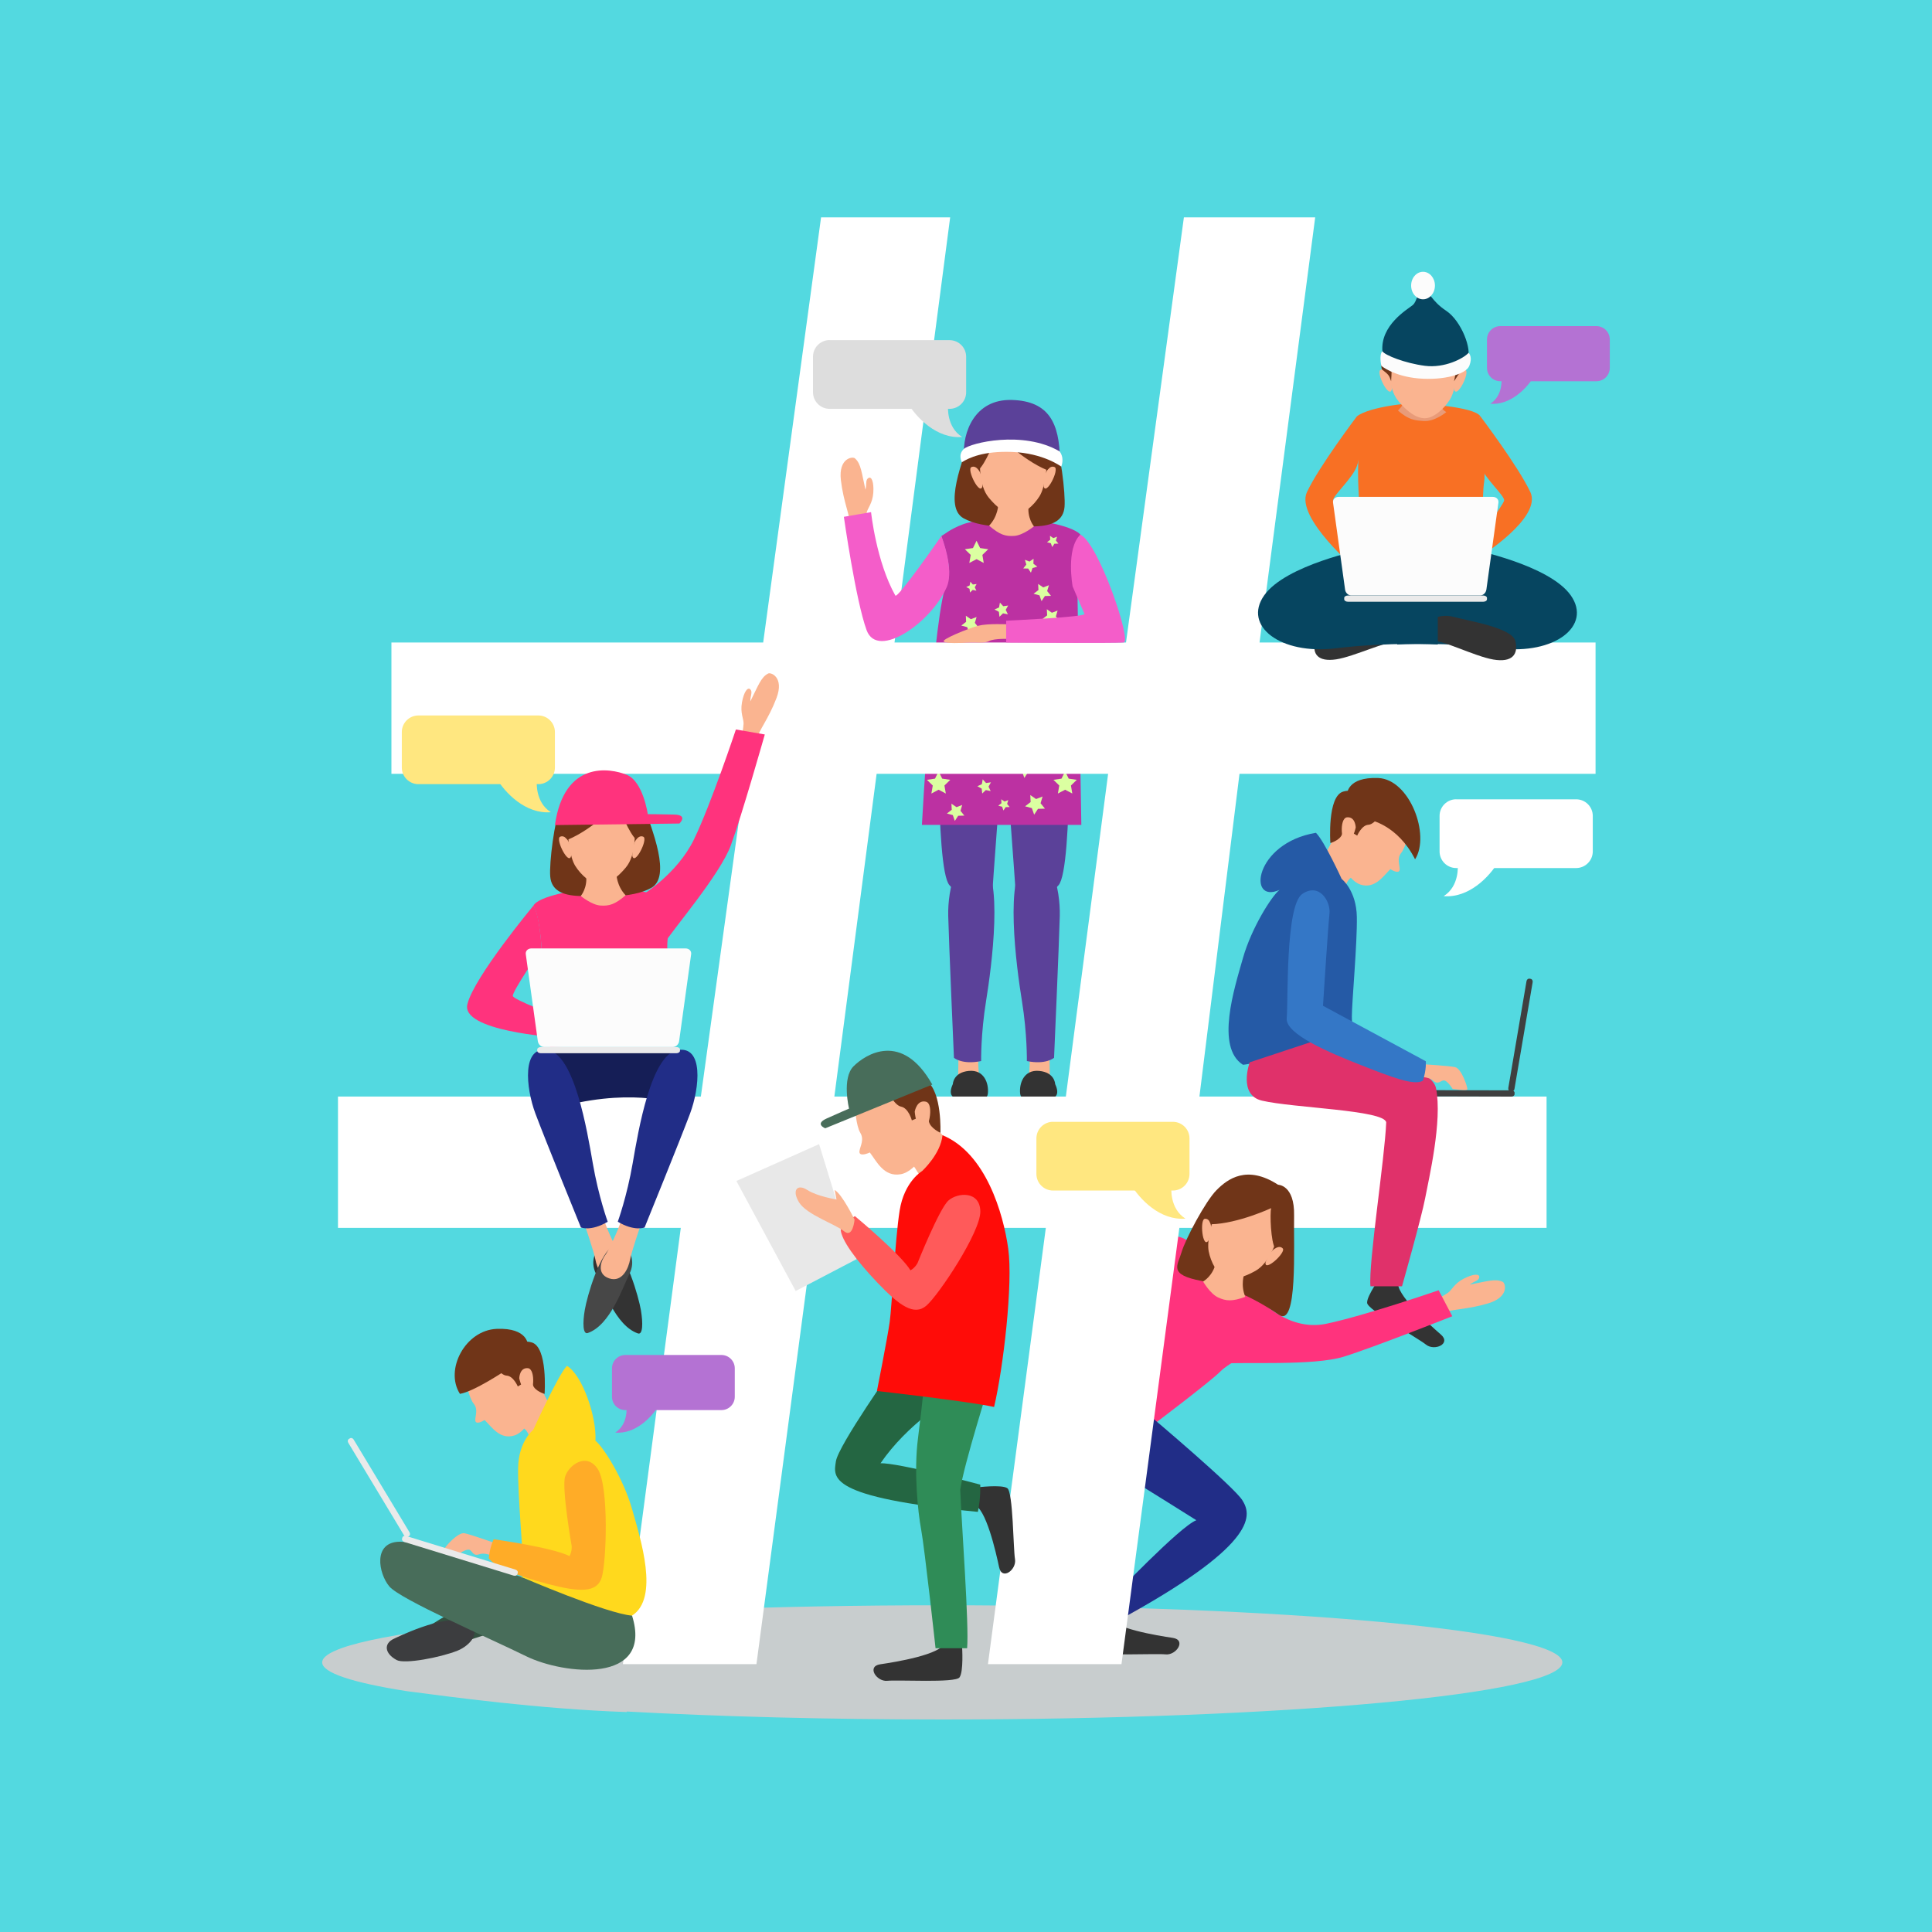 <?xml version="1.0" encoding="UTF-8"?>
<svg xmlns="http://www.w3.org/2000/svg" version="1.1" viewBox="0 0 500 500">
  <!-- Generator: Adobe Illustrator 29.4.0, SVG Export Plug-In . SVG Version: 2.1.0 Build 152)  -->
  <defs>
    <style>
      .st0 {
        fill: #3f3f3f;
      }

      .st1 {
        fill: #335140;
      }

      .st2 {
        fill: #ffac27;
      }

      .st3 {
        fill: #151e56;
      }

      .st4 {
        fill: #eaeaea;
      }

      .st5 {
        fill: #c8cdce;
        mix-blend-mode: multiply;
      }

      .st6 {
        fill: #474747;
      }

      .st7 {
        fill: #53d9e0;
      }

      .st8 {
        fill: #f87024;
      }

      .st9 {
        fill: #e0316a;
      }

      .st10 {
        isolation: isolate;
      }

      .st11 {
        fill: #ffe780;
      }

      .st12 {
        fill: #e89b79;
      }

      .st13 {
        fill: #ddd;
      }

      .st14 {
        fill: #fab490;
      }

      .st15 {
        fill: #ff0c08;
      }

      .st16 {
        fill: #486d5a;
      }

      .st17 {
        fill: #703518;
      }

      .st18 {
        fill: #fff;
      }

      .st19 {
        fill: #3477c6;
      }

      .st20 {
        fill: #212d87;
      }

      .st21 {
        fill: #2f8c57;
      }

      .st22 {
        fill: #ffd91d;
      }

      .st23 {
        fill: #3c3d3f;
      }

      .st24 {
        fill: #fcfcfc;
      }

      .st25 {
        fill: #064560;
      }

      .st26 {
        fill: #f45dc9;
      }

      .st27 {
        fill: #333;
      }

      .st28 {
        fill: #5b4199;
      }

      .st29 {
        fill: #dbffa1;
      }

      .st30 {
        fill: #ff5a5a;
      }

      .st31 {
        fill: #246642;
      }

      .st32 {
        fill: #e8e8e8;
      }

      .st33 {
        fill: #bc31a2;
      }

      .st34 {
        fill: #ff337d;
      }

      .st35 {
        fill: #255aa6;
      }

      .st36 {
        fill: #b472d3;
      }
    </style>
  </defs>
  <g class="st10">
    <g id="BACKGROUND">
      <rect class="st7" width="500" height="500"/>
    </g>
    <g id="OBJECTS">
      <g>
        <g>
          <path class="st5" d="M243.86,415.44c-88.63,0-160.48,6.62-160.48,14.78,0,2.71,7.92,5.25,21.74,7.43,11.19,1.46,34.37,4.65,57.08,5.43.05,0-.02-.09-.03-.14,23.93,1.31,51.85,2.06,81.69,2.06,88.63,0,160.48-6.62,160.48-14.78s-71.85-14.78-160.48-14.78Z"/>
          <g>
            <path class="st27" d="M282.31,419.41s-.42,6.4.68,7.87c1.1,1.47,15.86.57,18.65.87,2.78.3,5.49-3.75,1.83-4.28-3.66-.53-15.99-2.51-16.65-5.63-.66-3.12-4.51,1.17-4.51,1.17Z"/>
            <path class="st34" d="M321.64,331.67s4.92,4.28,5.86,7.39c1.06,3.52-1.4,8.81-1.22,9.76-.89.34-8.08,3.67-10.51,6.17-2.44,2.5-18.03,14.27-18.03,14.27l-19.9-23.53,17.27-15.82s7.92-6.61,9.14-9.86c2.93-.48,10.29,6.71,11.44,7.9s5.96,3.71,5.96,3.71Z"/>
            <path class="st20" d="M298.11,366.84s21.24,17.91,23.42,21.44c2.19,3.54,4.68,10.72-29.88,29.87-2.17-3.02-3.61-4.89-3.61-4.89,0,0,17.36-18.23,21.57-19.83-10.43-6.54-20.34-12.81-22.29-13.49-1.96-.68-.56-9.86-.56-9.86l11.36-3.23Z"/>
            <path class="st34" d="M304.24,320.06s-23.96-.95-30.56,1.93c-6.78,2.72,7.09,23.45,7.09,23.45l4.28-4s-3.23-10.53-2.61-11.37c.62-.84,14.31-1.57,14.31-1.57,0,0,6.82-5.87,7.49-8.42Z"/>
            <g>
              <g>
                <g>
                  <g>
                    <path class="st14" d="M266.08,280.23h5.67c-.12-3-.13-7.13-.13-7.13,0,0-5.25-1.16-5.14,1.11.06,1.3-.13,3.83-.39,6.02Z"/>
                    <path class="st28" d="M265.75,274.6s.12-6.95-1.28-15.58c-1.4-8.63-4.69-33,1.37-36.39,6.06-3.4,8.61,7.35,8.43,14.43-.18,7.08-1.48,36.69-1.48,36.69,0,0-2.08,1.87-7.04.85Z"/>
                  </g>
                  <path class="st28" d="M276.56,175.08s1.29,49.63-2.61,54.01c-5.21,5.86-11.16.93-11.16.93,0,0-2.07-30.3-2.92-35.11-.85-4.81,13.7-19.77,16.7-19.83Z"/>
                  <path class="st27" d="M273.07,280.54s-.08-3.02-4.15-3.39c-3.98-.37-5.19,3.27-4.91,5.89.28,2.62,4.86,1.22,6.91,1.31,2.06.09,3.54-.79,2.15-3.8Z"/>
                </g>
                <g>
                  <g>
                    <path class="st14" d="M253.58,280.23h-5.67c.12-3,.13-7.13.13-7.13,0,0,5.25-1.16,5.14,1.11-.06,1.3.13,3.83.39,6.02Z"/>
                    <path class="st28" d="M253.92,274.6s-.12-6.95,1.28-15.58c1.4-8.63,4.69-33-1.37-36.39-6.06-3.4-8.61,7.35-8.43,14.43.18,7.08,1.48,36.69,1.48,36.69,0,0,2.08,1.87,7.04.85Z"/>
                  </g>
                  <path class="st28" d="M243.11,175.08s-1.29,49.63,2.61,54.01c5.21,5.86,11.16.93,11.16.93,0,0,2.07-30.3,2.92-35.11.85-4.81-13.7-19.77-16.7-19.83Z"/>
                  <path class="st27" d="M246.6,280.54s.08-3.02,4.15-3.39c3.98-.37,5.19,3.27,4.91,5.89-.28,2.62-4.86,1.22-6.91,1.31-2.05.09-3.54-.79-2.15-3.8Z"/>
                </g>
                <path class="st33" d="M257.17,134.45s-4.91.1-7.96,1.24c-3.44,1.3-4.73,2.6-5.59,3.03.27.92,3.15,9.02,1.49,12.1-3.47,6.47-6.52,62.66-6.52,62.66h41.26l-.99-59.14s-.84-12.68.99-15.63c-1.4-2.62-11.59-4.08-13.23-4.27-1.64-.19-9.46,0-9.46,0Z"/>
                <polygon class="st29" points="252.73 139.95 253.66 141.84 255.75 142.14 254.24 143.61 254.59 145.69 252.73 144.71 250.86 145.69 251.22 143.61 249.71 142.14 251.8 141.84 252.73 139.95"/>
                <polygon class="st29" points="267.49 144.6 267.44 145.88 268.46 146.66 267.22 147 266.8 148.21 266.09 147.14 264.81 147.11 265.61 146.11 265.24 144.88 266.44 145.33 267.49 144.6"/>
                <polygon class="st29" points="258.78 155.94 259.64 156.89 260.91 156.71 260.28 157.83 260.84 158.99 259.58 158.73 258.66 159.62 258.51 158.34 257.38 157.73 258.55 157.21 258.78 155.94"/>
                <polygon class="st29" points="251.12 150.55 251.78 151.27 252.75 151.14 252.27 151.99 252.69 152.87 251.74 152.67 251.03 153.35 250.92 152.38 250.06 151.92 250.95 151.51 251.12 150.55"/>
                <polygon class="st29" points="274.27 160.39 273.75 162.13 274.89 163.53 273.08 163.58 272.09 165.1 271.49 163.39 269.75 162.92 271.18 161.82 271.09 160.01 272.58 161.04 274.27 160.39"/>
                <polygon class="st29" points="273.56 138.89 273.26 139.88 273.91 140.69 272.88 140.71 272.31 141.58 271.96 140.6 270.96 140.33 271.79 139.7 271.74 138.67 272.59 139.26 273.56 138.89"/>
                <polygon class="st29" points="252.74 159.68 252.29 161.2 253.29 162.43 251.7 162.48 250.84 163.8 250.31 162.31 248.78 161.9 250.03 160.93 249.96 159.35 251.26 160.25 252.74 159.68"/>
                <polygon class="st29" points="271.46 151.45 271 152.97 272 154.21 270.42 154.25 269.55 155.58 269.02 154.08 267.49 153.67 268.75 152.7 268.67 151.12 269.98 152.02 271.46 151.45"/>
                <polygon class="st29" points="242.91 199.62 243.84 201.51 245.93 201.82 244.42 203.29 244.78 205.37 242.91 204.38 241.04 205.37 241.4 203.29 239.89 201.82 241.98 201.51 242.91 199.62"/>
                <polygon class="st29" points="275.65 199.62 276.58 201.51 278.67 201.82 277.16 203.29 277.51 205.36 275.65 204.38 273.78 205.36 274.14 203.29 272.63 201.82 274.72 201.51 275.65 199.62"/>
                <polygon class="st29" points="263.04 190.35 262.98 191.63 264 192.41 262.77 192.75 262.35 193.96 261.64 192.89 260.36 192.86 261.16 191.86 260.78 190.63 261.99 191.08 263.04 190.35"/>
                <polygon class="st29" points="254.32 201.69 255.19 202.64 256.46 202.46 255.83 203.58 256.39 204.73 255.13 204.47 254.2 205.36 254.06 204.09 252.93 203.48 254.1 202.95 254.32 201.69"/>
                <polygon class="st29" points="246.67 196.3 247.33 197.02 248.3 196.89 247.81 197.74 248.24 198.62 247.28 198.42 246.58 199.1 246.47 198.12 245.61 197.66 246.5 197.26 246.67 196.3"/>
                <polygon class="st29" points="269.82 206.14 269.3 207.88 270.44 209.28 268.63 209.33 267.64 210.84 267.04 209.14 265.29 208.67 266.73 207.57 266.64 205.76 268.13 206.79 269.82 206.14"/>
                <polygon class="st29" points="260.94 207.06 260.64 208.06 261.3 208.86 260.26 208.89 259.69 209.76 259.35 208.78 258.35 208.51 259.17 207.88 259.12 206.85 259.97 207.43 260.94 207.06"/>
                <polygon class="st29" points="249.02 208.32 248.57 209.84 249.57 211.08 247.98 211.12 247.11 212.45 246.59 210.95 245.06 210.54 246.31 209.57 246.23 207.99 247.54 208.89 249.02 208.32"/>
                <polygon class="st29" points="267 197.2 266.55 198.72 267.55 199.96 265.96 200 265.1 201.33 264.57 199.83 263.04 199.42 264.29 198.45 264.22 196.87 265.52 197.77 267 197.2"/>
                <polygon class="st29" points="273.71 158.01 273.26 159.53 274.26 160.76 272.67 160.8 271.8 162.13 271.28 160.63 269.75 160.22 271 159.26 270.92 157.67 272.23 158.58 273.71 158.01"/>
                <g>
                  <path class="st17" d="M258.39,105.92s-4.02-1.55-6.72,5.96c-2.7,7.51-7.49,19.37-2.3,22.25,5.18,2.88,14.11,2.23,18.57,2.09,4.46-.14,7.27-1.51,7.56-5.04.29-3.53-1.08-14.54-2.74-18.29-1.66-3.74-5-8.96-14.37-6.97Z"/>
                  <g>
                    <path class="st14" d="M270.73,122.21s.92-1.92,2.21-1.32c1.3.6-2.29,7.68-2.87,4.91.06-2.55.66-3.59.66-3.59Z"/>
                    <path class="st14" d="M253.61,122.21s-.92-1.92-2.22-1.32c-1.29.6,2.29,7.68,2.87,4.91-.06-2.55-.66-3.59-.66-3.59Z"/>
                    <path class="st14" d="M253.65,119.47s-.47,6.08,2.27,9.36c2.24,2.68,4.53,4.36,6.73,4.36s4.86-2.34,6.37-4.75c1.51-2.41,1.94-7.6,1.91-9.58-.04-1.98-2.5-10.85-10.84-10.24-6.62.49-6.44,10.85-6.44,10.85Z"/>
                  </g>
                  <path class="st17" d="M257.89,112.2s6.56,6.77,13.03,9.43c.24-.35,1.15-.05.99-3.89-.16-3.83-5.24-10.64-11.83-10.48-6.59.16-7.91,10.12-6.87,14.33,1.63-1.15,4.53-7.97,4.67-9.4Z"/>
                  <path class="st28" d="M249.48,118s12.71-5.63,24.84.8c-.2-9.12-2.71-15.01-12.44-15.29-9.73-.28-12.8,8.52-12.4,14.49Z"/>
                  <path class="st18" d="M248.94,119.62s-1.13-1.89.5-3.43c1.63-1.54,15.31-4.91,24.79.63,1.36,1.82.42,3.94.42,3.94,0,0-4.59-3.5-12.77-3.8-7.41-.27-11.14,1.53-12.94,2.66Z"/>
                  <path class="st14" d="M258.36,130.54s-.05,3.07-2.38,5.5c2.75,2.38,4.27,2.81,6.53,2.65,2.27-.16,5.08-2.47,5.08-2.47,0,0-1.89-2.17-1.35-5.68-2-.81-7.88,0-7.88,0Z"/>
                </g>
              </g>
              <path class="st18" d="M161.21,430.68l14.98-112.9h-88.72v-33.99h93.91l11.52-83.52h-91.6v-33.99h96.21l14.98-110.02h33.41l-14.4,110.02h59.91l14.98-110.02h33.98l-14.4,110.02h86.96v33.99h-92.15l-10.37,83.52h89.84v33.99h-95.03l-14.98,112.9h-34.56l14.98-112.9h-59.91l-14.98,112.9h-34.56ZM275.84,283.79l10.94-83.52h-59.91l-10.94,83.52h59.91Z"/>
              <g>
                <path class="st14" d="M128.43,399.47s-6.54-2.34-8.23-2.67c-1.69-.33-5.18,3.65-5.18,4.09s3.54,1.36,3.54,1.36c0,0,1.85-1.31,2.78-1.2.93.11.93,1.8,2.67,1.2,1.74-.6,3.87.65,3.87.65l.54-3.43Z"/>
                <g>
                  <path class="st1" d="M110.79,420.97s5.72-3.63,6.89-4.04c1.18-.41,11.41,5.03,11.41,5.03l-8.19,2.65-10.12-3.65Z"/>
                  <g>
                    <path class="st23" d="M101.91,424.13s13.13-6.57,18.31-4.42c5.18,2.16,1.42,6.2-1.81,7.48-4.51,1.8-13.73,3.52-15.75,2.43-3.23-1.75-3.32-4.31-.76-5.49Z"/>
                    <path class="st16" d="M149.15,413.19s-38.39-14.2-45.58-14.2-5.61,8.25-2.81,11.58c2.81,3.33,25.78,13.33,35.43,18.07,9.66,4.74,32.99,7.37,27.38-10.53-7.9-10.53-14.42-4.92-14.42-4.92Z"/>
                    <path class="st14" d="M140.06,359.43s2.46,4.65,3.6,7.02c.26,3.68-6.1,7.63-6.1,7.63,0,0-.51-4.82-3.17-4.82s-.12-15.79,5.67-9.83Z"/>
                    <path class="st14" d="M120.58,357.67s.83,4.17,2.02,5.61c1.18,1.45.4,3.07.4,4.21s1.32.7,2.41,0c1.8,1.75,3.99,5.22,7.76,3.99,3.77-1.23,6.75-8.55,4.08-11.97-1.27-3.2-6.4-8.07-6.4-8.07l-10.27,6.23Z"/>
                    <path class="st17" d="M127.25,352.41s2.11,3.51,3.86,3.6c1.76.09,2.9,2.81,2.9,2.81l1.31-.79s2.04-1.13,2.6.45c.56,1.57,3.02,2.26,3.02,2.26,0,0,.87-12.17-3.36-13.33-3.19-.87-2.81,1.42-3.55,1.44-3.36.09-6.77,3.57-6.77,3.57Z"/>
                    <path class="st22" d="M138,370.04s-3.79,2.92-3.91,9.83c-.12,6.9,1.29,21.99,1.29,25.73s-.53,2.48-.53,2.48c0,0,22.21,9.56,28.72,10.04,7.13-4.56,2.22-19.77,0-27.6-2.22-7.84-7.49-16.14-9.47-17.66.35-6.2-3.39-17.01-7.37-19.38-2.22,2.19-8.73,16.58-8.73,16.58Z"/>
                    <path class="st14" d="M134.38,356.71s.06-2.81,2.22-2.63c2.17.18,1.52,7.25,0,6.61-1.52-.64-2.22-3.98-2.22-3.98Z"/>
                  </g>
                </g>
                <path class="st2" d="M147.95,400.11s-2.61-14.89-1.71-17.92c.91-3.04,5.6-6.46,8.49-1.96,2.89,4.5,2.23,24.1.98,28.08-1.25,3.97-5.85,3.72-13.83,1.65-7.99-2.07-13.85-4.53-15.38-6.68.27-3.06,1.28-4.92,1.28-4.92,0,0,15.24,2.12,19.62,4.36.7-1.36.55-2.61.55-2.61Z"/>
                <path class="st4" d="M90.58,372.23c.3-.18.73-.04.94.32l14.47,24.02c.22.36.15.8-.16.98l-.29.17c-.3.18-.73.04-.94-.32l-14.47-24.02c-.22-.36-.14-.8.16-.98l.29-.17Z"/>
                <path class="st4" d="M104.15,397.89c.1-.34.53-.51.96-.38l28.31,8.71c.42.13.68.51.58.85l-.1.32c-.11.34-.53.51-.96.38l-28.31-8.71c-.42-.13-.68-.51-.58-.85l.1-.32Z"/>
                <path class="st17" d="M136.63,348.12s.07-4.54-8.07-4.21c-8.14.33-13.54,10.55-9.53,16.82,3.68-.61,11.64-5.95,11.64-5.95l5.96-6.66Z"/>
              </g>
              <g>
                <path class="st8" d="M383.09,107.7s9.9,13.08,12.99,19.71c2.99,6.63-12.99,16.63-12.99,16.63v-5.51s5.88-7.75,6.17-8.97c.28-1.21-5.04-5.7-6.17-9.06-1.12-3.36-1.31-10.74,0-12.8Z"/>
                <path class="st8" d="M351.2,107.7s-9.9,13.08-12.99,19.71c-2.99,6.63,12.99,20.12,12.99,20.12l.91-7.33s-6.8-9.42-7.08-10.63c-.28-1.21,5.04-5.7,6.17-9.06,1.12-3.36,1.31-10.74,0-12.8Z"/>
                <g>
                  <g>
                    <path class="st27" d="M362.77,161.81s-2.73-2.69-6.85-1.67c-4.12,1.02-14.7,2.48-15.55,5.81-.84,3.33.74,5.39,5.43,4.69,4.69-.71,13.36-4.95,15.29-4.33,1.52-1.69,1.68-4.49,1.68-4.49Z"/>
                    <path class="st25" d="M380.89,142.17s20.06,4,25.63,11.92c5.57,7.92-4.28,15.41-18.41,13.7-14.13-1.71-26.53-1-26.53-1v-7.49s20.15-3.05,26.53-2.09c-4.58,1.03-24.29,2.47-24.29,2.47l.31-15.44,16.76-2.06Z"/>
                  </g>
                  <g>
                    <path class="st27" d="M369.09,161.25s2.88-2.73,7.12-1.6c4.25,1.13,15.17,2.84,15.98,6.29.81,3.45-.87,5.57-5.71,4.75-4.84-.82-13.73-5.37-15.74-4.76-1.54-1.78-1.65-4.68-1.65-4.68Z"/>
                    <path class="st25" d="M352.79,142.17s-20.06,4-25.63,11.92c-5.57,7.92,4.28,15.41,18.41,13.7,14.13-1.71,26.53-1,26.53-1v-7.49s-20.15-3.05-26.53-2.09c4.58,1.03,24.29,2.47,24.29,2.47l-.31-15.44-16.76-2.06Z"/>
                  </g>
                  <path class="st8" d="M367.72,104.48s13.69.71,15.37,3.22c-1.2,1.6,1.63,13.06,1.02,16.91-.62,3.85-.58,14.69,1.56,18.65-.11,6.21-15.61,7.26-22.47,4.04-6.87-3.21-11.36-8.56-11.36-13.7s-.66-8.43-.23-16.56c-.14-3.69-.3-8.06-.4-9.34,3.25-2.44,14.42-3.73,16.52-3.22Z"/>
                  <g>
                    <path class="st12" d="M364.38,101.9s-.21,1.88-2.58,4.36c2.8,2.43,4.34,2.54,6.65,2.7,2.9.2,5.85-2.32,5.85-2.32,0,0-2.44-1.17-1.89-4.74-2.03-.83-8.03,0-8.03,0Z"/>
                    <g>
                      <path class="st14" d="M376.98,97.06s.94-1.96,2.26-1.35c1.32.61-2.33,7.82-2.93,5,.06-2.6.67-3.66.67-3.66Z"/>
                      <path class="st14" d="M359.54,97.06s-.93-1.96-2.25-1.35c-1.32.61,2.33,7.82,2.92,5-.07-2.6-.67-3.66-.67-3.66Z"/>
                      <path class="st14" d="M359.58,94.27s-.48,6.2,2.31,9.53c2.28,2.73,4.62,4.44,6.86,4.44s4.95-2.38,6.49-4.84c1.54-2.46,1.98-7.74,1.94-9.75-.03-2.02-2.54-11.06-11.04-10.43-6.75.49-6.56,11.06-6.56,11.06Z"/>
                    </g>
                    <path class="st17" d="M361.96,87.15s1.61,1.45,7.87,3.29c-.4-.88-1.46-2.57-1.46-2.57,0,0,2.43,2.57,5.08,3.37-.16-.4-.8-1.12-1.04-2.05,1.6,1.56,2.71,1.84,3.53,2.05.82.21.25,1.72.72,2.97.47,1.25-.25,3.73-.35,4.46,1.47-2.33,1.8-2.79,2.76-3.02.96-.23,1.86-9.47-8.18-13.81-8.2-3.54-3.23,1.58-4.67,3.08-4.96-.72-9.94,5.36-8.59,10.67,1.91,1.46,1.89,1.65,2.39,3.08.18-2.48.1-3.65.19-4.83.09-1.18,2.5-3.8,1.75-6.69Z"/>
                  </g>
                </g>
                <g>
                  <path class="st24" d="M384.66,152.62c-.11.82-.83,1.49-1.6,1.49h-33.35c-.77,0-1.48-.67-1.6-1.49-1.04-7.51-2.08-15.02-3.12-22.54-.12-.82.54-1.49,1.46-1.49h39.88c.92,0,1.57.66,1.46,1.49-1.04,7.51-2.08,15.02-3.12,22.54Z"/>
                  <path class="st4" d="M347.88,154.76c0-.36.43-.64.95-.64h35.05c.52,0,.95.29.95.64v.33c0,.36-.42.64-.95.64h-35.05c-.52,0-.95-.29-.95-.64v-.33Z"/>
                </g>
                <path class="st25" d="M358.14,92.84s2.31,3.37,10.31,3.92c8,.55,10.07-1.62,11.33-3.89,1.26-2.27-1.54-9.81-5.52-12.45-3.98-2.64-3.91-4.8-5.81-4.89-1.9-.1-1.56,2.35-2.84,3.43-1.18,1-8.55,5.17-7.82,12.16.06.56.17,1.14.34,1.74Z"/>
                <path class="st24" d="M357.47,94.67s3.21,2.71,9.66,3.27c6.45.55,12.27-1.06,13.13-3.27.86-2.2,0-3.12-.17-3.38-1.35,1.5-6.22,4.03-11.33,3.38-5.12-.66-10.41-2.75-11-3.78-.92.92-.28,3.78-.28,3.78Z"/>
                <path class="st24" d="M371.36,73.9c0,1.97-1.38,3.56-3.08,3.56s-3.08-1.59-3.08-3.56,1.38-3.56,3.08-3.56,3.08,1.59,3.08,3.56Z"/>
              </g>
              <path class="st14" d="M223.89,135.94s.12-1.86.36-3.13c.23-1.27,1.56-2.47,1.76-5.29.19-2.82-.46-4.31-1.27-3.81-.81.5-.4,1.58-.76,3.03-.98-4.3-1.14-6.72-2.68-8.08-.53-.62-4.36-.19-3.68,5.61.69,5.8,2.43,9.26,2.3,11.32,1.76,1.18,3.98.35,3.98.35Z"/>
              <path class="st26" d="M243.62,138.72s-11.36,16.38-11.91,15.4c-4.94-8.78-6.28-21.58-6.28-21.58l-7.04,1.21s3.06,21.62,5.89,29.35c2.84,7.73,16.75-2.01,20.73-11.15,2.05-4.7-1.39-13.23-1.39-13.23Z"/>
              <path class="st14" d="M260.91,161.58s-5.17-.27-7.63.34c-2.45.61-9.84,3.6-9.02,4.13.82.54,4.44.38,6.4.24,1.96-.14,4.04.3,5.35-.4,1.31-.7,5.41-.61,5.71-.42.31.19-.82-3.89-.82-3.89Z"/>
              <path class="st26" d="M260.39,160.65v5.63s28.29.26,30.43,0-6.45-25.62-11.22-27.92c-3.82,3.65-2,13.41-2,13.41,0,0,2.69,6.32,3.06,7.12.37.8-20.27,1.75-20.27,1.75Z"/>
              <g>
                <g>
                  <g>
                    <path class="st14" d="M192.02,190.47s.33-1.83.41-3.12c.08-1.29-.91-2.78-.41-5.56.5-2.78,1.49-4.07,2.16-3.39.66.68,0,1.63,0,3.12,1.99-3.93,2.74-6.24,4.57-7.19.66-.47,4.28.88,2.2,6.34-2.08,5.46-4.61,8.39-4.98,10.42-1.99.71-3.94-.63-3.94-.63Z"/>
                    <path class="st34" d="M166.08,231.71s9.15-5.44,13.54-14.51c4.39-9.07,10.83-28.41,10.83-28.41l7.48,1.29s-5.93,20.91-8.77,28.64c-2.84,7.73-15.04,21.78-17.58,25.91-2.54,4.13-5.5-12.92-5.5-12.92Z"/>
                  </g>
                  <g>
                    <path class="st34" d="M160.72,230.12s4.91.1,7.96,1.24c3.44,1.3,4.73,2.6,5.59,3.03-.27.92-2,8.64-1.49,12.1.5,3.46.36,23,.36,23l-30.78,1.48-2.05-23.33s-.43-10.3-2.27-13.25c1.4-2.62,11.59-4.09,13.23-4.27,1.64-.19,9.46,0,9.46,0Z"/>
                    <path class="st3" d="M175.7,285.87s-10.66-4.34-29.23.19c-6.91-6.16-4.45-14.19-4.45-14.19l32.26-.2,1.43,14.2Z"/>
                    <g>
                      <path class="st17" d="M159.51,201.58s4.02-1.55,6.72,5.96c2.7,7.5,7.49,19.37,2.3,22.25-5.18,2.88-14.11,2.23-18.57,2.09-4.46-.14-7.27-1.51-7.56-5.04-.29-3.53,1.08-14.54,2.73-18.29,1.66-3.74,5-8.96,14.37-6.97Z"/>
                      <g>
                        <path class="st14" d="M147.17,217.87s-.92-1.92-2.22-1.32c-1.3.6,2.29,7.68,2.87,4.91-.06-2.55-.66-3.59-.66-3.59Z"/>
                        <path class="st14" d="M164.28,217.87s.92-1.92,2.22-1.32c1.29.6-2.29,7.68-2.87,4.91.06-2.55.66-3.59.66-3.59Z"/>
                        <path class="st14" d="M164.25,215.13s.47,6.08-2.27,9.36c-2.23,2.68-4.53,4.36-6.73,4.36s-4.86-2.34-6.37-4.75c-1.51-2.41-1.94-7.6-1.91-9.58.04-1.98,2.5-10.85,10.84-10.24,6.62.48,6.44,10.85,6.44,10.85Z"/>
                      </g>
                      <path class="st17" d="M160,207.86s-6.56,6.77-13.03,9.43c-.24-.35-1.15-.05-.99-3.89.16-3.83,5.24-10.64,11.83-10.48,6.59.16,7.91,10.12,6.87,14.33-1.63-1.15-4.53-7.97-4.67-9.4Z"/>
                      <path class="st14" d="M159.53,226.2s.05,3.07,2.38,5.5c-2.75,2.38-4.27,2.81-6.53,2.65-2.27-.16-5.08-2.47-5.08-2.47,0,0,1.89-2.17,1.35-5.68,2-.81,7.88,0,7.88,0Z"/>
                    </g>
                    <path class="st34" d="M138.04,234.39s-15.33,18.44-17.06,25.43c-1.96,7.03,22.93,8.63,22.93,8.63l-.58-5.83s-10.32-3.84-10.61-4.85c-.29-1.01,7.45-12.31,7.45-12.31,0,0-.51-8.98-2.13-11.07Z"/>
                    <g>
                      <path class="st27" d="M154.52,323.59s-2.02,2.63-.25,6.14c1.76,3.51,4.96,13.34,10.83,15.36,1.26.42,1.34-2.6.76-6.05-.59-3.44-3.86-14.95-7.56-16.67-3.19.97-3.78,1.22-3.78,1.22Z"/>
                      <path class="st14" d="M151.23,316.68s2.54,7.43,2.87,9.34c.33,1.92,1.91,6.01,5.41,4.82,3.5-1.19,1.91-4.82,1.06-5.94-.86-1.12-3.48-6.67-4.12-8.85-.64-2.18-5.23.63-5.23.63Z"/>
                      <path class="st20" d="M157.27,316.18s-2.38-6.54-3.86-15.15c-1.49-8.62-4.75-28.03-11.59-29.26-6.83-1.24-5.74,9.75-3.27,16.39,2.48,6.63,11.79,29.51,11.79,29.51,0,0,2.58,1.09,6.93-1.48Z"/>
                    </g>
                    <g>
                      <path class="st6" d="M162.64,323.58s2.01,2.62.25,6.12c-1.76,3.5-4.93,13.28-10.79,15.29-1.25.42-1.34-2.59-.75-6.02.58-3.43,3.84-14.89,7.52-16.6,3.18.96,3.76,1.21,3.76,1.21Z"/>
                      <path class="st14" d="M165.92,316.68s-2.54,7.43-2.87,9.34c-.33,1.92-1.91,6.01-5.41,4.82-3.5-1.19-1.92-4.82-1.06-5.94.86-1.12,3.48-6.67,4.11-8.85.64-2.18,5.23.63,5.23.63Z"/>
                      <path class="st20" d="M159.88,316.18s2.38-6.54,3.86-15.15c1.49-8.62,4.75-28.03,11.59-29.26,6.83-1.24,5.74,9.75,3.27,16.39-2.48,6.63-11.78,29.51-11.78,29.51,0,0-2.58,1.09-6.93-1.48Z"/>
                    </g>
                    <g>
                      <path class="st24" d="M139.2,269.48c.11.82.83,1.49,1.6,1.49h33.35c.77,0,1.48-.67,1.6-1.49,1.04-7.51,2.08-15.02,3.12-22.54.12-.82-.54-1.49-1.46-1.49h-39.88c-.92,0-1.57.66-1.46,1.49,1.04,7.51,2.08,15.02,3.12,22.54Z"/>
                      <path class="st4" d="M175.98,271.61c0-.36-.43-.64-.95-.64h-35.05c-.52,0-.95.29-.95.64v.33c0,.36.42.64.95.64h35.05c.52,0,.95-.29.95-.64v-.33Z"/>
                    </g>
                  </g>
                </g>
                <path class="st34" d="M143.62,213.53l32.2-.4s2.4-2.23-1.35-2.32c-3.75-.1-6.83-.1-6.83-.1,0,0-1.17-8.47-5.46-10.2-4.29-1.73-16.16-3.81-18.57,13.02Z"/>
              </g>
              <g>
                <g>
                  <g>
                    <path class="st14" d="M345.19,216.87s-2.46,4.65-3.6,7.02c-.26,3.68,6.1,7.63,6.1,7.63,0,0,.51-4.82,3.17-4.82s.12-15.79-5.67-9.83Z"/>
                    <path class="st14" d="M364.66,215.11s-.83,4.17-2.02,5.61c-1.18,1.45-.4,3.07-.4,4.21s-1.32.7-2.41,0c-1.8,1.75-3.99,5.22-7.76,3.99-3.77-1.23-6.76-8.55-4.08-11.97,1.27-3.2,6.4-8.07,6.4-8.07l10.26,6.23Z"/>
                    <path class="st17" d="M358,209.85s-2.11,3.51-3.86,3.6c-1.75.09-2.9,2.81-2.9,2.81l-1.32-.79s-2.04-1.13-2.6.45c-.56,1.57-3.02,2.26-3.02,2.26,0,0-.87-12.17,3.36-13.33,3.19-.87,2.81,1.42,3.55,1.44,3.36.09,6.78,3.57,6.78,3.57Z"/>
                    <path class="st35" d="M347.24,227.48s3.79,2.93,3.91,9.83c.12,6.9-1.29,21.99-1.29,25.73s.53,2.48.53,2.48c0,0-22.21,9.56-28.72,10.04-7.14-4.56-2.22-19.77,0-27.6,2.22-7.84,7.49-16.14,9.47-17.66-8.38,3.8-6.55-12.12,9.42-14.77,2.22,2.19,6.67,11.96,6.67,11.96Z"/>
                    <path class="st14" d="M350.86,214.15s-.06-2.81-2.22-2.63c-2.17.18-1.52,7.25,0,6.61,1.52-.64,2.22-3.98,2.22-3.98Z"/>
                  </g>
                  <path class="st0" d="M395.82,253.28c-.35-.06-.69.23-.76.64l-4.71,27.64c-.07.42.16.8.5.86l.33.05c.35.06.69-.23.76-.64l4.71-27.64c.07-.42-.16-.8-.51-.86l-.33-.06Z"/>
                  <path class="st0" d="M391.98,282.82c0-.35-.36-.64-.8-.64l-29.62-.07c-.44,0-.8.29-.81.64v.34c0,.35.36.64.8.64l29.62.07c.44,0,.8-.29.8-.64v-.34Z"/>
                  <path class="st17" d="M348.62,205.56s-.07-4.54,8.07-4.21c8.14.33,13.54,14.77,9.53,21.04-4.48-8.88-11.64-10.17-11.64-10.17l-5.96-6.66Z"/>
                </g>
                <path class="st27" d="M357.48,330.19s-3.8,5.16-3.67,7c.13,1.83,13.05,9.04,15.23,10.79,2.18,1.76,6.64-.2,3.85-2.61-2.8-2.42-12.11-10.74-10.98-13.72,1.13-2.98-4.42-1.45-4.42-1.45Z"/>
                <path class="st9" d="M323.42,274.93s-3.08,8.43,3.15,9.91c8.07,1.91,31.73,2.42,32.18,5.63-.36,9.24-4.62,36.37-4.08,42.42h8.17s5.1-18,5.99-22.8c.89-4.8,4.53-20.03,2.8-28.5-1.4-6.87-29.9-12.72-29.9-12.72l-18.32,6.06Z"/>
                <path class="st14" d="M367.96,275.4s6.94.41,8.62.77c1.68.36,3.33,5.39,3.16,5.79-.17.4-3.79-.13-3.79-.13,0,0-1.19-1.93-2.09-2.19-.89-.26-1.56,1.29-2.93.06-1.37-1.23-3.82-.91-3.82-.91l.84-3.37Z"/>
                <path class="st19" d="M342.39,260.29s1.32-20.68,1.68-23.82c.36-3.15-2.62-8.13-7.04-5.12-4.42,3.01-3.62,28.02-4.03,32.17-.4,4.15,11.31,9.01,18.99,12.04,8.13,3.2,14.01,5.5,16.26,4.12.95-2.92.75-5.03.75-5.03l-26.6-14.35Z"/>
              </g>
              <g>
                <path class="st27" d="M248.99,426.25s.42,6.4-.68,7.87c-1.1,1.47-15.86.57-18.65.87-2.78.3-5.48-3.75-1.83-4.28,3.66-.53,15.99-2.51,16.65-5.63.66-3.12,4.51,1.17,4.51,1.17Z"/>
                <path class="st27" d="M252.86,384.94s6.29-.8,7.82.19c1.52,1,1.54,15.64,2,18.37.47,2.73-3.37,5.65-4.12,2.07-.75-3.58-3.45-15.65-6.58-16.11-3.13-.46.88-4.53.88-4.53Z"/>
                <path class="st31" d="M231.62,353.29s-14.69,20.8-15.29,24.91c-.6,4.12-2.59,9.3,36.74,13.07.78-3.64.62-7.05.62-7.05,0,0-21.33-5.73-25.82-5.52,6.96-10.16,17.35-16.31,18.88-17.71,1.52-1.4-3.42-9.27-3.42-9.27l-11.71,1.56Z"/>
                <path class="st21" d="M256.15,357.82s-6.75,21.32-7.64,27.71c.36,9.24,2.31,34.98,1.78,41.03h-8.17s-2.82-25.83-3.71-30.62c-.89-4.79-1.94-15.11-.84-23.68,1.35-10.52,1.97-18,1.97-18l16.62,3.56Z"/>
                <g>
                  <path class="st14" d="M240.17,289.33s4.55,5.39,4.64,5.51c.09.12-6.07,10.75-6.07,10.75,0,0-1.6-3.11-2.84-4.53-1.25-1.42,4.27-11.73,4.27-11.73Z"/>
                  <path class="st14" d="M221.27,286.62s.28,4.75,1.37,6.54c1.09,1.79-.03,3.47-.21,4.73-.18,1.27,1.35.98,2.68.37,1.72,2.23,3.62,6.41,7.99,5.63,4.38-.78,8.82-8.44,6.38-12.65-.92-3.75-5.86-9.95-5.86-9.95l-12.35,5.32Z"/>
                  <path class="st17" d="M229.48,281.81s1.79,4.22,3.73,4.59c1.93.37,2.78,3.56,2.78,3.56l1.58-.67s2.43-.94,2.81.9c.38,1.83,3,2.97,3,2.97,0,0,.45-10.44-3.5-13.37-3.95-2.93-10.4,2.02-10.4,2.02Z"/>
                  <path class="st16" d="M241.29,280.68l-27.72,11.32s-2.83-1.09.35-2.53c3.18-1.44,5.81-2.56,5.81-2.56,0,0-1.91-7.87,1.16-10.95,3.07-3.08,12.53-9.21,20.39,4.73Z"/>
                  <path class="st15" d="M238.68,303.04s-4.66,2.66-5.86,10.3c-1.2,7.64-1.98,24.6-2.56,28.75-.58,4.15-3.31,17.9-3.31,17.9,0,0,23.17,2.59,30.32,4.13,2.4-10.17,4.92-31.91,3.66-40.95-1.25-9.04-5.79-24.76-17.01-29.38-.46,4.85-5.25,9.25-5.25,9.25Z"/>
                  <path class="st14" d="M236.73,287.69s.5-3.11,2.87-2.58c2.37.53.57,8.28-1.02,7.33-1.59-.95-1.85-4.76-1.85-4.76Z"/>
                </g>
              </g>
              <polygon class="st32" points="217.01 312.47 211.98 296.1 190.58 305.64 205.92 334.11 221.74 325.84 217.01 312.47"/>
              <path class="st30" d="M237.48,326.83s5.61-14.04,7.98-16.14c2.37-2.1,8.16-2.54,8.25,2.81.09,5.35-10.79,21.67-13.95,24.39-3.16,2.72-6.93.09-12.63-5.88-5.7-5.97-9.39-11.14-9.56-13.77,1.84-2.46,3.68-3.51,3.68-3.51,0,0,11.84,9.83,14.39,14.04,1.32-.79,1.84-1.93,1.84-1.93Z"/>
              <path class="st14" d="M221.16,315.63s-3.22-6.61-5.15-7.66c.35,1.81.47,2.46.47,2.46,0,0-5.03-.82-7.55-2.46-2.51-1.64-4.09-.06-2.16,3.16,1.93,3.22,9.42,5.67,11.7,7.54,2.28,1.87,2.69-3.04,2.69-3.04Z"/>
            </g>
            <g>
              <path class="st14" d="M371.94,336.19s1.66-.85,2.73-1.57c1.07-.72,1.65-2.42,4.16-3.71,2.51-1.3,4.14-1.29,4-.35-.13.94-1.29.99-2.47,1.9,4.33-.81,6.62-1.62,8.48-.75.78.24,1.9,3.93-3.69,5.6-5.6,1.67-9.46,1.45-11.3,2.39-1.78-1.15-1.9-3.51-1.9-3.51Z"/>
              <path class="st34" d="M325.93,336.23s7.39,8.41,17.25,6.37c9.87-2.04,29.14-8.68,29.14-8.68l3.53,6.72s-20.2,8.01-28.06,10.46c-7.86,2.45-26.44,1.31-31.26,1.81-4.82.5,9.4-16.68,9.4-16.68Z"/>
            </g>
            <g>
              <path class="st17" d="M330.75,306.61s4.31-.01,4.16,7.96c-.15,7.98.97,29.07-3.92,25.7-8.19-5.65-15.56-7.94-19.95-8.75-8.79-1.63-6.26-4-5.27-7.4.99-3.4,6.18-13.21,9.07-16.12,2.88-2.91,7.86-6.6,15.91-1.4Z"/>
              <g>
                <path class="st14" d="M313.43,317.44s-.17-2.12-1.6-2.02c-1.42.1-.6,7.99.93,5.61.85-2.4.67-3.59.67-3.59Z"/>
                <path class="st14" d="M329.42,323.53s1.54-1.47,2.54-.45c1,1.02-4.87,6.36-4.43,3.57.97-2.36,1.89-3.12,1.89-3.12Z"/>
                <path class="st14" d="M330.36,320.96s-1.73,5.85-5.45,7.94c-3.04,1.71-5.79,2.46-7.84,1.67-2.05-.78-3.71-3.92-4.26-6.71-.55-2.79.89-7.79,1.62-9.63.74-1.84,6.2-9.25,13.77-5.71,6.02,2.81,2.16,12.44,2.16,12.44Z"/>
              </g>
              <path class="st17" d="M328.98,312.66s-8.53,3.99-15.54,4.18c-.1-.41-1.06-.46.46-3.99,1.51-3.52,8.68-8.08,14.78-5.58,6.1,2.5,3.79,12.28,1.32,15.83-1.11-1.66-1.39-9.06-1.02-10.44Z"/>
              <path class="st14" d="M322.02,329.63s-1.04,2.88.26,5.99c-3.42,1.25-4.99,1.11-7.05.15-2.06-.96-3.87-4.12-3.87-4.12,0,0,2.54-1.36,3.29-4.83,2.15-.05,7.37,2.8,7.37,2.8Z"/>
            </g>
          </g>
        </g>
        <g>
          <path class="st13" d="M214.71,88.03h31.03c2.38,0,4.3,1.93,4.3,4.3v9.18c0,2.38-1.93,4.3-4.3,4.3h-31.03c-2.38,0-4.31-1.93-4.31-4.31v-9.18c0-2.38,1.93-4.31,4.31-4.31Z"/>
          <path class="st13" d="M245.36,105.01s-.54,5.46,3.64,8.08c-6.46.54-11.85-4.92-14.28-9.09-2.42-4.18,10.64,1.01,10.64,1.01Z"/>
        </g>
        <g>
          <path class="st18" d="M376.88,206.86h31.03c2.38,0,4.3,1.93,4.3,4.3v9.18c0,2.38-1.93,4.31-4.31,4.31h-31.03c-2.38,0-4.31-1.93-4.31-4.31v-9.18c0-2.38,1.93-4.31,4.31-4.31Z"/>
          <path class="st18" d="M377.26,223.84s.54,5.46-3.64,8.08c6.46.54,11.85-4.92,14.28-9.09s-10.64,1.01-10.64,1.01Z"/>
        </g>
        <g>
          <path class="st11" d="M108.29,185.16h31.02c2.38,0,4.3,1.93,4.3,4.3v9.18c0,2.38-1.93,4.3-4.3,4.3h-31.02c-2.38,0-4.3-1.93-4.3-4.3v-9.18c0-2.38,1.93-4.3,4.3-4.3Z"/>
          <path class="st11" d="M138.93,202.12s-.54,5.45,3.63,8.08c-6.46.54-11.85-4.91-14.27-9.09-2.42-4.17,10.64,1.01,10.64,1.01Z"/>
        </g>
        <g>
          <path class="st11" d="M272.52,290.33h31.02c2.38,0,4.3,1.93,4.3,4.3v9.18c0,2.38-1.93,4.3-4.3,4.3h-31.02c-2.38,0-4.3-1.93-4.3-4.3v-9.18c0-2.38,1.93-4.31,4.31-4.31Z"/>
          <path class="st11" d="M303.16,307.3s-.54,5.45,3.63,8.08c-6.46.54-11.85-4.91-14.27-9.09-2.42-4.17,10.64,1.01,10.64,1.01Z"/>
        </g>
        <g>
          <path class="st36" d="M388.28,84.4h24.88c1.91,0,3.45,1.55,3.45,3.45v7.36c0,1.91-1.55,3.45-3.45,3.45h-24.88c-1.91,0-3.45-1.55-3.45-3.45v-7.36c0-1.91,1.55-3.45,3.45-3.45Z"/>
          <path class="st36" d="M388.59,98.01s.43,4.37-2.91,6.48c5.18.43,9.5-3.94,11.45-7.29,1.94-3.35-8.53.81-8.53.81Z"/>
        </g>
        <g>
          <path class="st36" d="M161.83,350.67h24.88c1.91,0,3.45,1.55,3.45,3.45v7.36c0,1.9-1.55,3.45-3.45,3.45h-24.88c-1.91,0-3.45-1.55-3.45-3.45v-7.36c0-1.91,1.55-3.45,3.45-3.45Z"/>
          <path class="st36" d="M162.14,364.28s.43,4.37-2.92,6.48c5.18.43,9.5-3.94,11.45-7.29,1.94-3.35-8.53.81-8.53.81Z"/>
        </g>
      </g>
    </g>
  </g>
</svg>